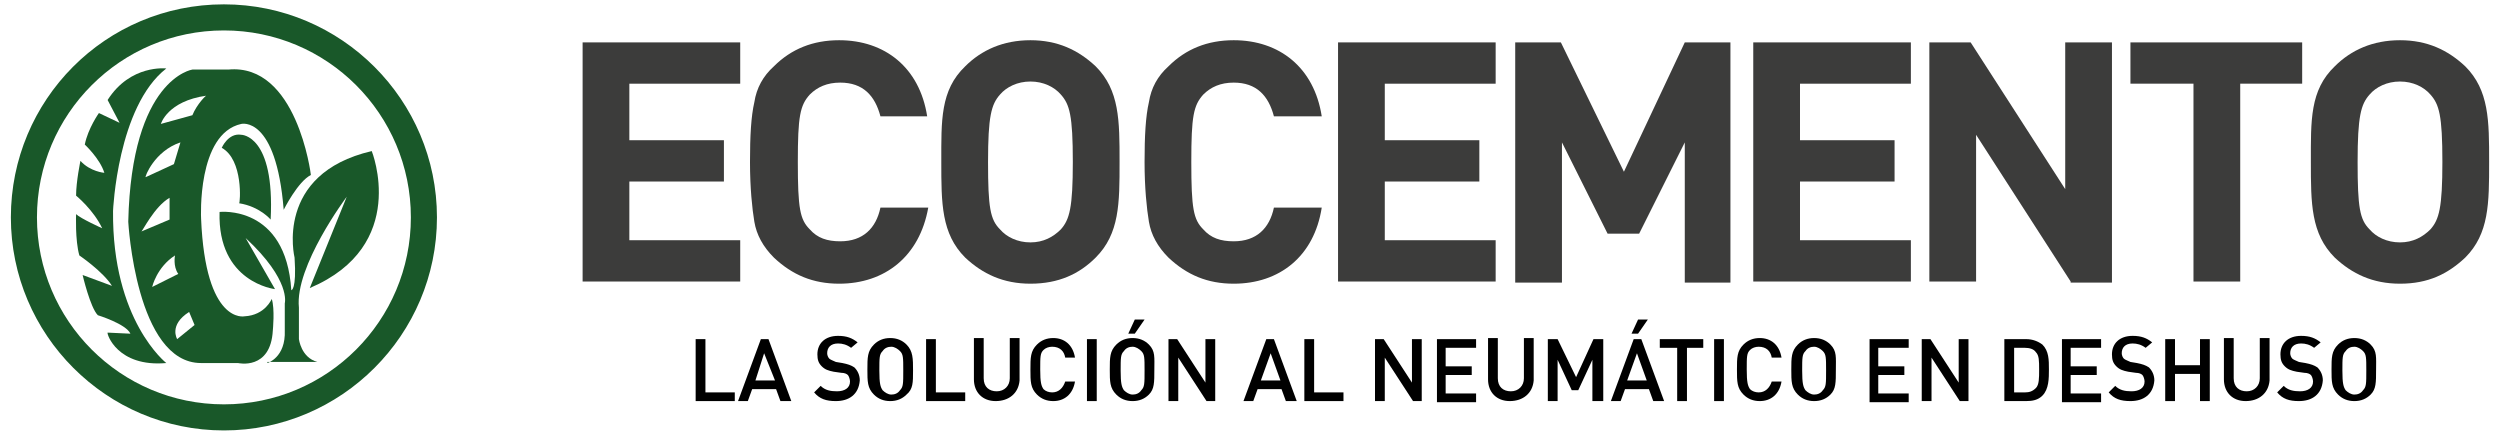 <?xml version="1.0" encoding="utf-8"?>
<!-- Generator: Adobe Illustrator 22.1.0, SVG Export Plug-In . SVG Version: 6.00 Build 0)  -->
<svg version="1.0" id="Capa_1" xmlns="http://www.w3.org/2000/svg" xmlns:xlink="http://www.w3.org/1999/xlink" x="0px" y="0px"
	 width="230px" height="40px" viewBox="0 0 230 40" style="enable-background:new 0 0 230 40;" xml:space="preserve">
<style type="text/css">
	.st0{fill:#3C3C3B;}
	.st1{fill:#195829;}
</style>
<g>
	<path class="st0" d="M53.6,25.9V3.9h14.5v3.8H57.9v5.2h8.7v3.8h-8.7v5.4h10.2v3.8H53.6z"/>
	<path class="st0" d="M77.2,26.1c-2.4,0-4.3-0.8-6-2.4c-1-1-1.6-2.1-1.8-3.3c-0.2-1.2-0.4-3.1-0.4-5.5c0-2.4,0.1-4.2,0.4-5.5
		c0.2-1.3,0.8-2.4,1.8-3.3c1.6-1.6,3.6-2.4,6-2.4c4.2,0,7.4,2.5,8.1,7H81c-0.5-1.9-1.6-3.1-3.7-3.1c-1.2,0-2.1,0.4-2.8,1.1
		c-0.9,1-1.1,2-1.1,6.2c0,4.3,0.2,5.3,1.1,6.2c0.7,0.8,1.6,1.1,2.8,1.1c2.1,0,3.3-1.2,3.7-3.1h4.4C84.6,23.6,81.4,26.1,77.2,26.1z"
		/>
	<path class="st0" d="M100.8,23.7c-1.5,1.5-3.4,2.4-6,2.4c-2.5,0-4.4-0.9-6-2.4c-2.2-2.2-2.2-5-2.2-8.8c0-3.8-0.1-6.6,2.2-8.8
		c1.5-1.5,3.5-2.4,6-2.4c2.5,0,4.4,0.9,6,2.4c2.2,2.2,2.2,5,2.2,8.8C103,18.7,103,21.5,100.8,23.7z M97.6,8.7C97,8,96,7.5,94.8,7.5
		c-1.2,0-2.2,0.5-2.8,1.2c-0.8,0.9-1.1,2-1.1,6.2c0,4.2,0.2,5.3,1.1,6.2c0.6,0.7,1.6,1.2,2.8,1.2c1.2,0,2.1-0.5,2.8-1.2
		c0.8-0.9,1.1-2,1.1-6.2C98.7,10.6,98.4,9.6,97.6,8.7z"/>
	<path class="st0" d="M113.5,26.1c-2.4,0-4.3-0.8-6-2.4c-1-1-1.6-2.1-1.8-3.3c-0.2-1.2-0.4-3.1-0.4-5.5c0-2.4,0.1-4.2,0.4-5.5
		c0.2-1.3,0.8-2.4,1.8-3.3c1.6-1.6,3.6-2.4,6-2.4c4.2,0,7.4,2.5,8.1,7h-4.4c-0.5-1.9-1.6-3.1-3.7-3.1c-1.2,0-2.1,0.4-2.8,1.1
		c-0.9,1-1.1,2-1.1,6.2c0,4.3,0.2,5.3,1.1,6.2c0.7,0.8,1.6,1.1,2.8,1.1c2.1,0,3.3-1.2,3.7-3.1h4.4C120.9,23.6,117.7,26.1,113.5,26.1
		z"/>
	<path class="st0" d="M123.1,25.9V3.9h14.5v3.8h-10.2v5.2h8.7v3.8h-8.7v5.4h10.2v3.8H123.1z"/>
	<path class="st0" d="M155,25.9V13.1l-4.2,8.4h-2.9l-4.2-8.4v12.9h-4.3V3.9h4.2l5.8,11.9L155,3.9h4.2v22.1H155z"/>
	<path class="st0" d="M161.3,25.9V3.9h14.5v3.8h-10.2v5.2h8.7v3.8h-8.7v5.4h10.2v3.8H161.3z"/>
	<path class="st0" d="M190.5,25.9l-8.7-13.5v13.5h-4.3V3.9h3.8l8.7,13.5V3.9h4.3v22.1H190.5z"/>
	<path class="st0" d="M206.1,7.7v18.2h-4.3V7.7H196V3.9h15.8v3.8H206.1z"/>
	<path class="st0" d="M226.8,23.7c-1.6,1.5-3.4,2.4-6,2.4c-2.5,0-4.4-0.9-6-2.4c-2.2-2.2-2.2-5-2.2-8.8c0-3.8-0.1-6.6,2.2-8.8
		c1.5-1.5,3.5-2.4,6-2.4c2.5,0,4.4,0.9,6,2.4c2.2,2.2,2.2,5,2.2,8.8C229,18.7,229,21.5,226.8,23.7z M223.6,8.7
		C223,8,222,7.5,220.8,7.5c-1.2,0-2.2,0.5-2.8,1.2c-0.8,0.9-1.1,2-1.1,6.2c0,4.2,0.2,5.3,1.1,6.2c0.6,0.7,1.6,1.2,2.8,1.2
		c1.2,0,2.1-0.5,2.8-1.2c0.8-0.9,1.1-2,1.1-6.2C224.7,10.6,224.4,9.6,223.6,8.7z"/>
</g>
<g>
	<path class="st1" d="M24.6,33.4c0,0,1.7-0.5,1.6-3l0-2.5c0,0,0.6-2.1-3.6-6l2.7,4.7c0,0-5.3-0.6-5.1-7.1c0,0,6.1-0.7,6.6,7.2
		c0,0,0.5,0,0.3-3c0,0-1.9-7.7,7.1-9.8c0,0,3.5,8.7-5.7,12.6l3.4-8.4c0,0-4.8,6.4-4.4,10.2v2.9c0,0,0.2,1.7,1.7,2.1H24.6z"/>
	<path class="st1" d="M20.4,13.6c0,0,0.6-1.4,1.8-1.2c0,0,3.1,0,2.7,7.8c0,0-1-1.2-2.9-1.5C22.1,18.7,22.4,14.7,20.4,13.6z"/>
	<path class="st1" d="M15.3,33.4c0,0-5-3.9-4.9-14c0,0,0.4-9.6,4.9-13.1c0,0-3.3-0.4-5.4,2.9l1.1,2.1l-1.9-0.9c0,0-1,1.4-1.3,2.9
		c0,0,1.4,1.3,1.8,2.6c0,0-1.3-0.1-2.2-1.1c0,0-0.4,1.9-0.4,3.2c0,0,1.6,1.3,2.4,3c0,0-2-0.9-2.4-1.3c0,0-0.1,2.4,0.3,3.8
		c0,0,2.2,1.5,3,2.8l-2.7-1c0,0,0.7,3,1.4,3.7c0,0,2.6,0.8,3,1.7l-2.1-0.1C9.8,30.7,10.8,33.8,15.3,33.4z"/>
	<path class="st1" d="M20.6,0.4C9.7,0.4,1,9.2,1,20c0,10.8,8.8,19.6,19.6,19.6c10.8,0,19.6-8.8,19.6-19.6
		C40.2,9.2,31.4,0.4,20.6,0.4z M20.6,37.2c-9.5,0-17.2-7.7-17.2-17.2c0-9.5,7.7-17.2,17.2-17.2S37.8,10.5,37.8,20
		C37.8,29.5,30.1,37.2,20.6,37.2z"/>
	<path class="st1" d="M21,6.4l-3.3,0c0,0-5.6,0.8-5.9,14c0,0,0.7,13,6.7,13h3.4c0,0,3,0.7,3.2-3c0,0,0.2-2-0.1-2.9
		c0,0-0.6,1.5-2.5,1.6c0,0-3.6,0.8-4-9c0,0-0.4-7.8,3.7-8.7c0,0,3.2-0.8,3.9,7.9c0,0,1.3-2.6,2.5-3.2C28.6,16,27.3,5.8,21,6.4z
		 M16.6,13.1l-0.6,2l-2.6,1.2C13.3,16.3,14.2,13.9,16.6,13.1z M15.6,18.2v2l-2.6,1.1C13.1,21.3,14.2,19,15.6,18.2z M14,26.4
		c0,0,0.4-1.8,2.1-2.9c0,0-0.2,1,0.3,1.7L14,26.4z M16.3,31.2c0,0-0.8-1.3,1.1-2.5l0.5,1.2L16.3,31.2z M17.7,10.6l-2.9,0.8
		c0,0,0.6-2.1,4.2-2.6C19,8.7,18.1,9.6,17.7,10.6z"/>
</g>
<g>
	<path d="M64,36.9v-5.7h0.9v4.9h2.7v0.8H64z"/>
	<path d="M71.8,36.9l-0.4-1.1h-2.2l-0.4,1.1h-0.9l2.1-5.7h0.7l2.1,5.7H71.8z M70.3,32.5L69.5,35h1.8L70.3,32.5z"/>
	<path d="M76.9,36.9c-0.9,0-1.5-0.2-2-0.8l0.6-0.6c0.4,0.4,0.9,0.5,1.5,0.5c0.7,0,1.2-0.3,1.2-0.9c0-0.2-0.1-0.5-0.2-0.6
		c-0.1-0.1-0.3-0.2-0.6-0.2l-0.7-0.1c-0.5-0.1-0.8-0.2-1.1-0.5c-0.3-0.3-0.4-0.6-0.4-1.1c0-1,0.7-1.7,1.9-1.7c0.8,0,1.3,0.2,1.8,0.6
		l-0.6,0.5c-0.4-0.3-0.8-0.4-1.2-0.4c-0.7,0-1,0.4-1,0.9c0,0.2,0.1,0.4,0.2,0.5c0.1,0.1,0.4,0.2,0.6,0.3l0.6,0.1
		c0.5,0.1,0.8,0.2,1.1,0.4c0.3,0.3,0.5,0.7,0.5,1.2C79,36.3,78.1,36.9,76.9,36.9z"/>
	<path d="M83.4,36.3c-0.4,0.4-0.9,0.6-1.5,0.6c-0.6,0-1.1-0.2-1.5-0.6c-0.6-0.6-0.6-1.2-0.6-2.3c0-1.1,0-1.7,0.6-2.3
		c0.4-0.4,0.9-0.6,1.5-0.6c0.6,0,1.1,0.2,1.5,0.6C84,32.3,84,33,84,34.1C84,35.2,84,35.8,83.4,36.3z M82.8,32.3
		c-0.2-0.2-0.5-0.4-0.8-0.4s-0.6,0.1-0.8,0.4c-0.3,0.3-0.3,0.6-0.3,1.8s0.1,1.5,0.3,1.8c0.2,0.2,0.5,0.4,0.8,0.4s0.6-0.1,0.8-0.4
		c0.3-0.3,0.3-0.6,0.3-1.8S83.1,32.6,82.8,32.3z"/>
	<path d="M85.2,36.9v-5.7h0.9v4.9h2.7v0.8H85.2z"/>
	<path d="M91.6,36.9c-1.2,0-2-0.8-2-2v-3.8h0.9v3.7c0,0.8,0.5,1.2,1.2,1.2c0.7,0,1.2-0.5,1.2-1.2v-3.7h0.9V35
		C93.7,36.2,92.8,36.9,91.6,36.9z"/>
	<path d="M96.9,36.9c-0.6,0-1.1-0.2-1.5-0.6c-0.6-0.6-0.6-1.2-0.6-2.3c0-1.1,0-1.7,0.6-2.3c0.4-0.4,0.9-0.6,1.5-0.6
		c1,0,1.8,0.6,2,1.8H98c-0.1-0.6-0.5-1-1.2-1c-0.3,0-0.6,0.1-0.8,0.3c-0.3,0.3-0.3,0.6-0.3,1.8s0.1,1.5,0.3,1.8
		c0.2,0.2,0.5,0.3,0.8,0.3c0.6,0,1-0.4,1.2-1h0.9C98.7,36.3,97.9,36.9,96.9,36.9z"/>
	<path d="M100,36.9v-5.7h0.9v5.7H100z"/>
	<path d="M105.7,36.3c-0.4,0.4-0.9,0.6-1.5,0.6c-0.6,0-1.1-0.2-1.5-0.6c-0.6-0.6-0.6-1.2-0.6-2.3c0-1.1,0-1.7,0.6-2.3
		c0.4-0.4,0.9-0.6,1.5-0.6c0.6,0,1.1,0.2,1.5,0.6c0.6,0.6,0.5,1.2,0.5,2.3C106.2,35.2,106.2,35.8,105.7,36.3z M105,32.3
		c-0.2-0.2-0.5-0.4-0.8-0.4s-0.6,0.1-0.8,0.4c-0.3,0.3-0.3,0.6-0.3,1.8s0.1,1.5,0.3,1.8c0.2,0.2,0.5,0.4,0.8,0.4s0.6-0.1,0.8-0.4
		c0.3-0.3,0.3-0.6,0.3-1.8S105.3,32.6,105,32.3z M104.4,30.7h-0.6l0.6-1.3h0.9L104.4,30.7z"/>
	<path d="M111,36.9l-2.6-4v4h-0.9v-5.7h0.8l2.6,4v-4h0.9v5.7H111z"/>
	<path d="M118.3,36.9l-0.4-1.1h-2.2l-0.4,1.1h-0.9l2.1-5.7h0.7l2.1,5.7H118.3z M116.9,32.5L116,35h1.8L116.9,32.5z"/>
	<path d="M120,36.9v-5.7h0.9v4.9h2.7v0.8H120z"/>
	<path d="M130,36.9l-2.6-4v4h-0.9v-5.7h0.8l2.6,4v-4h0.9v5.7H130z"/>
	<path d="M132.2,36.9v-5.7h3.6V32h-2.8v1.7h2.4v0.8h-2.4v1.7h2.8v0.8H132.2z"/>
	<path d="M138.9,36.9c-1.2,0-2-0.8-2-2v-3.8h0.9v3.7c0,0.8,0.5,1.2,1.2,1.2s1.2-0.5,1.2-1.2v-3.7h0.9V35
		C141,36.2,140.1,36.9,138.9,36.9z"/>
	<path d="M146.5,36.9v-3.8l-1.3,2.8h-0.6l-1.3-2.8v3.8h-0.9v-5.7h0.9l1.7,3.5l1.6-3.5h0.9v5.7H146.5z"/>
	<path d="M152.1,36.9l-0.4-1.1h-2.2l-0.4,1.1h-0.9l2.1-5.7h0.7l2.1,5.7H152.1z M150.6,32.5l-0.9,2.5h1.8L150.6,32.5z M150.7,30.7
		h-0.6l0.6-1.3h0.9L150.7,30.7z"/>
	<path d="M155.2,32v4.9h-0.9V32h-1.6v-0.8h4V32H155.2z"/>
	<path d="M157.7,36.9v-5.7h0.9v5.7H157.7z"/>
	<path d="M161.9,36.9c-0.6,0-1.1-0.2-1.5-0.6c-0.6-0.6-0.6-1.2-0.6-2.3c0-1.1,0-1.7,0.6-2.3c0.4-0.4,0.9-0.6,1.5-0.6
		c1,0,1.8,0.6,2,1.8H163c-0.1-0.6-0.5-1-1.2-1c-0.3,0-0.6,0.1-0.8,0.3c-0.3,0.3-0.3,0.6-0.3,1.8s0.1,1.5,0.3,1.8
		c0.2,0.2,0.5,0.3,0.8,0.3c0.6,0,1-0.4,1.2-1h0.9C163.7,36.3,162.9,36.9,161.9,36.9z"/>
	<path d="M168.4,36.3c-0.4,0.4-0.9,0.6-1.5,0.6c-0.6,0-1.1-0.2-1.5-0.6c-0.6-0.6-0.6-1.2-0.6-2.3c0-1.1,0-1.7,0.6-2.3
		c0.4-0.4,0.9-0.6,1.5-0.6c0.6,0,1.1,0.2,1.5,0.6c0.6,0.6,0.5,1.2,0.5,2.3C168.9,35.2,168.9,35.8,168.4,36.3z M167.7,32.3
		c-0.2-0.2-0.5-0.4-0.8-0.4c-0.3,0-0.6,0.1-0.8,0.4c-0.3,0.3-0.3,0.6-0.3,1.8s0.1,1.5,0.3,1.8c0.2,0.2,0.5,0.4,0.8,0.4
		c0.3,0,0.6-0.1,0.8-0.4c0.3-0.3,0.3-0.6,0.3-1.8S168,32.6,167.7,32.3z"/>
	<path d="M172,36.9v-5.7h3.6V32h-2.8v1.7h2.4v0.8h-2.4v1.7h2.8v0.8H172z"/>
	<path d="M180.3,36.9l-2.6-4v4h-0.9v-5.7h0.8l2.6,4v-4h0.9v5.7H180.3z"/>
	<path d="M187.9,36.4c-0.4,0.4-0.9,0.5-1.5,0.5h-2v-5.7h2c0.6,0,1.1,0.2,1.5,0.5c0.6,0.6,0.6,1.4,0.6,2.3
		C188.5,34.8,188.5,35.8,187.9,36.4z M187.3,32.4c-0.2-0.3-0.6-0.4-1-0.4h-1v4.1h1c0.4,0,0.7-0.1,1-0.4c0.3-0.3,0.3-0.9,0.3-1.7
		C187.6,33.2,187.6,32.7,187.3,32.4z"/>
	<path d="M189.7,36.9v-5.7h3.6V32h-2.8v1.7h2.4v0.8h-2.4v1.7h2.8v0.8H189.7z"/>
	<path d="M196,36.9c-0.9,0-1.5-0.2-2-0.8l0.6-0.6c0.4,0.4,0.9,0.5,1.5,0.5c0.7,0,1.2-0.3,1.2-0.9c0-0.2-0.1-0.5-0.2-0.6
		c-0.1-0.1-0.3-0.2-0.6-0.2l-0.7-0.1c-0.5-0.1-0.8-0.2-1.1-0.5c-0.3-0.3-0.4-0.6-0.4-1.1c0-1,0.7-1.7,1.9-1.7c0.8,0,1.3,0.2,1.8,0.6
		l-0.6,0.5c-0.4-0.3-0.8-0.4-1.2-0.4c-0.7,0-1,0.4-1,0.9c0,0.2,0.1,0.4,0.2,0.5c0.1,0.1,0.4,0.2,0.6,0.3l0.6,0.1
		c0.5,0.1,0.8,0.2,1.1,0.4c0.3,0.3,0.5,0.7,0.5,1.2C198.1,36.3,197.2,36.9,196,36.9z"/>
	<path d="M202.4,36.9v-2.5h-2.3v2.5h-0.9v-5.7h0.9v2.4h2.3v-2.4h0.9v5.7H202.4z"/>
	<path d="M206.6,36.9c-1.2,0-2-0.8-2-2v-3.8h0.9v3.7c0,0.8,0.5,1.2,1.2,1.2c0.7,0,1.2-0.5,1.2-1.2v-3.7h0.9V35
		C208.7,36.2,207.8,36.9,206.6,36.9z"/>
	<path d="M211.5,36.9c-0.9,0-1.5-0.2-2-0.8l0.6-0.6c0.4,0.4,0.9,0.5,1.5,0.5c0.7,0,1.2-0.3,1.2-0.9c0-0.2-0.1-0.5-0.2-0.6
		c-0.1-0.1-0.3-0.2-0.6-0.2l-0.7-0.1c-0.5-0.1-0.8-0.2-1.1-0.5c-0.3-0.3-0.4-0.6-0.4-1.1c0-1,0.7-1.7,1.9-1.7c0.8,0,1.3,0.2,1.8,0.6
		l-0.6,0.5c-0.4-0.3-0.8-0.4-1.2-0.4c-0.7,0-1,0.4-1,0.9c0,0.2,0.1,0.4,0.2,0.5c0.1,0.1,0.4,0.2,0.6,0.3l0.6,0.1
		c0.5,0.1,0.8,0.2,1.1,0.4c0.3,0.3,0.5,0.7,0.5,1.2C213.6,36.3,212.7,36.9,211.5,36.9z"/>
	<path d="M218.1,36.3c-0.4,0.4-0.9,0.6-1.5,0.6c-0.6,0-1.1-0.2-1.5-0.6c-0.6-0.6-0.6-1.2-0.6-2.3c0-1.1,0-1.7,0.6-2.3
		c0.4-0.4,0.9-0.6,1.5-0.6c0.6,0,1.1,0.2,1.5,0.6c0.6,0.6,0.5,1.2,0.5,2.3C218.6,35.2,218.6,35.8,218.1,36.3z M217.4,32.3
		c-0.2-0.2-0.5-0.4-0.8-0.4c-0.3,0-0.6,0.1-0.8,0.4c-0.3,0.3-0.3,0.6-0.3,1.8s0.1,1.5,0.3,1.8c0.2,0.2,0.5,0.4,0.8,0.4
		c0.3,0,0.6-0.1,0.8-0.4c0.3-0.3,0.3-0.6,0.3-1.8S217.7,32.6,217.4,32.3z"/>
</g>
</svg>
